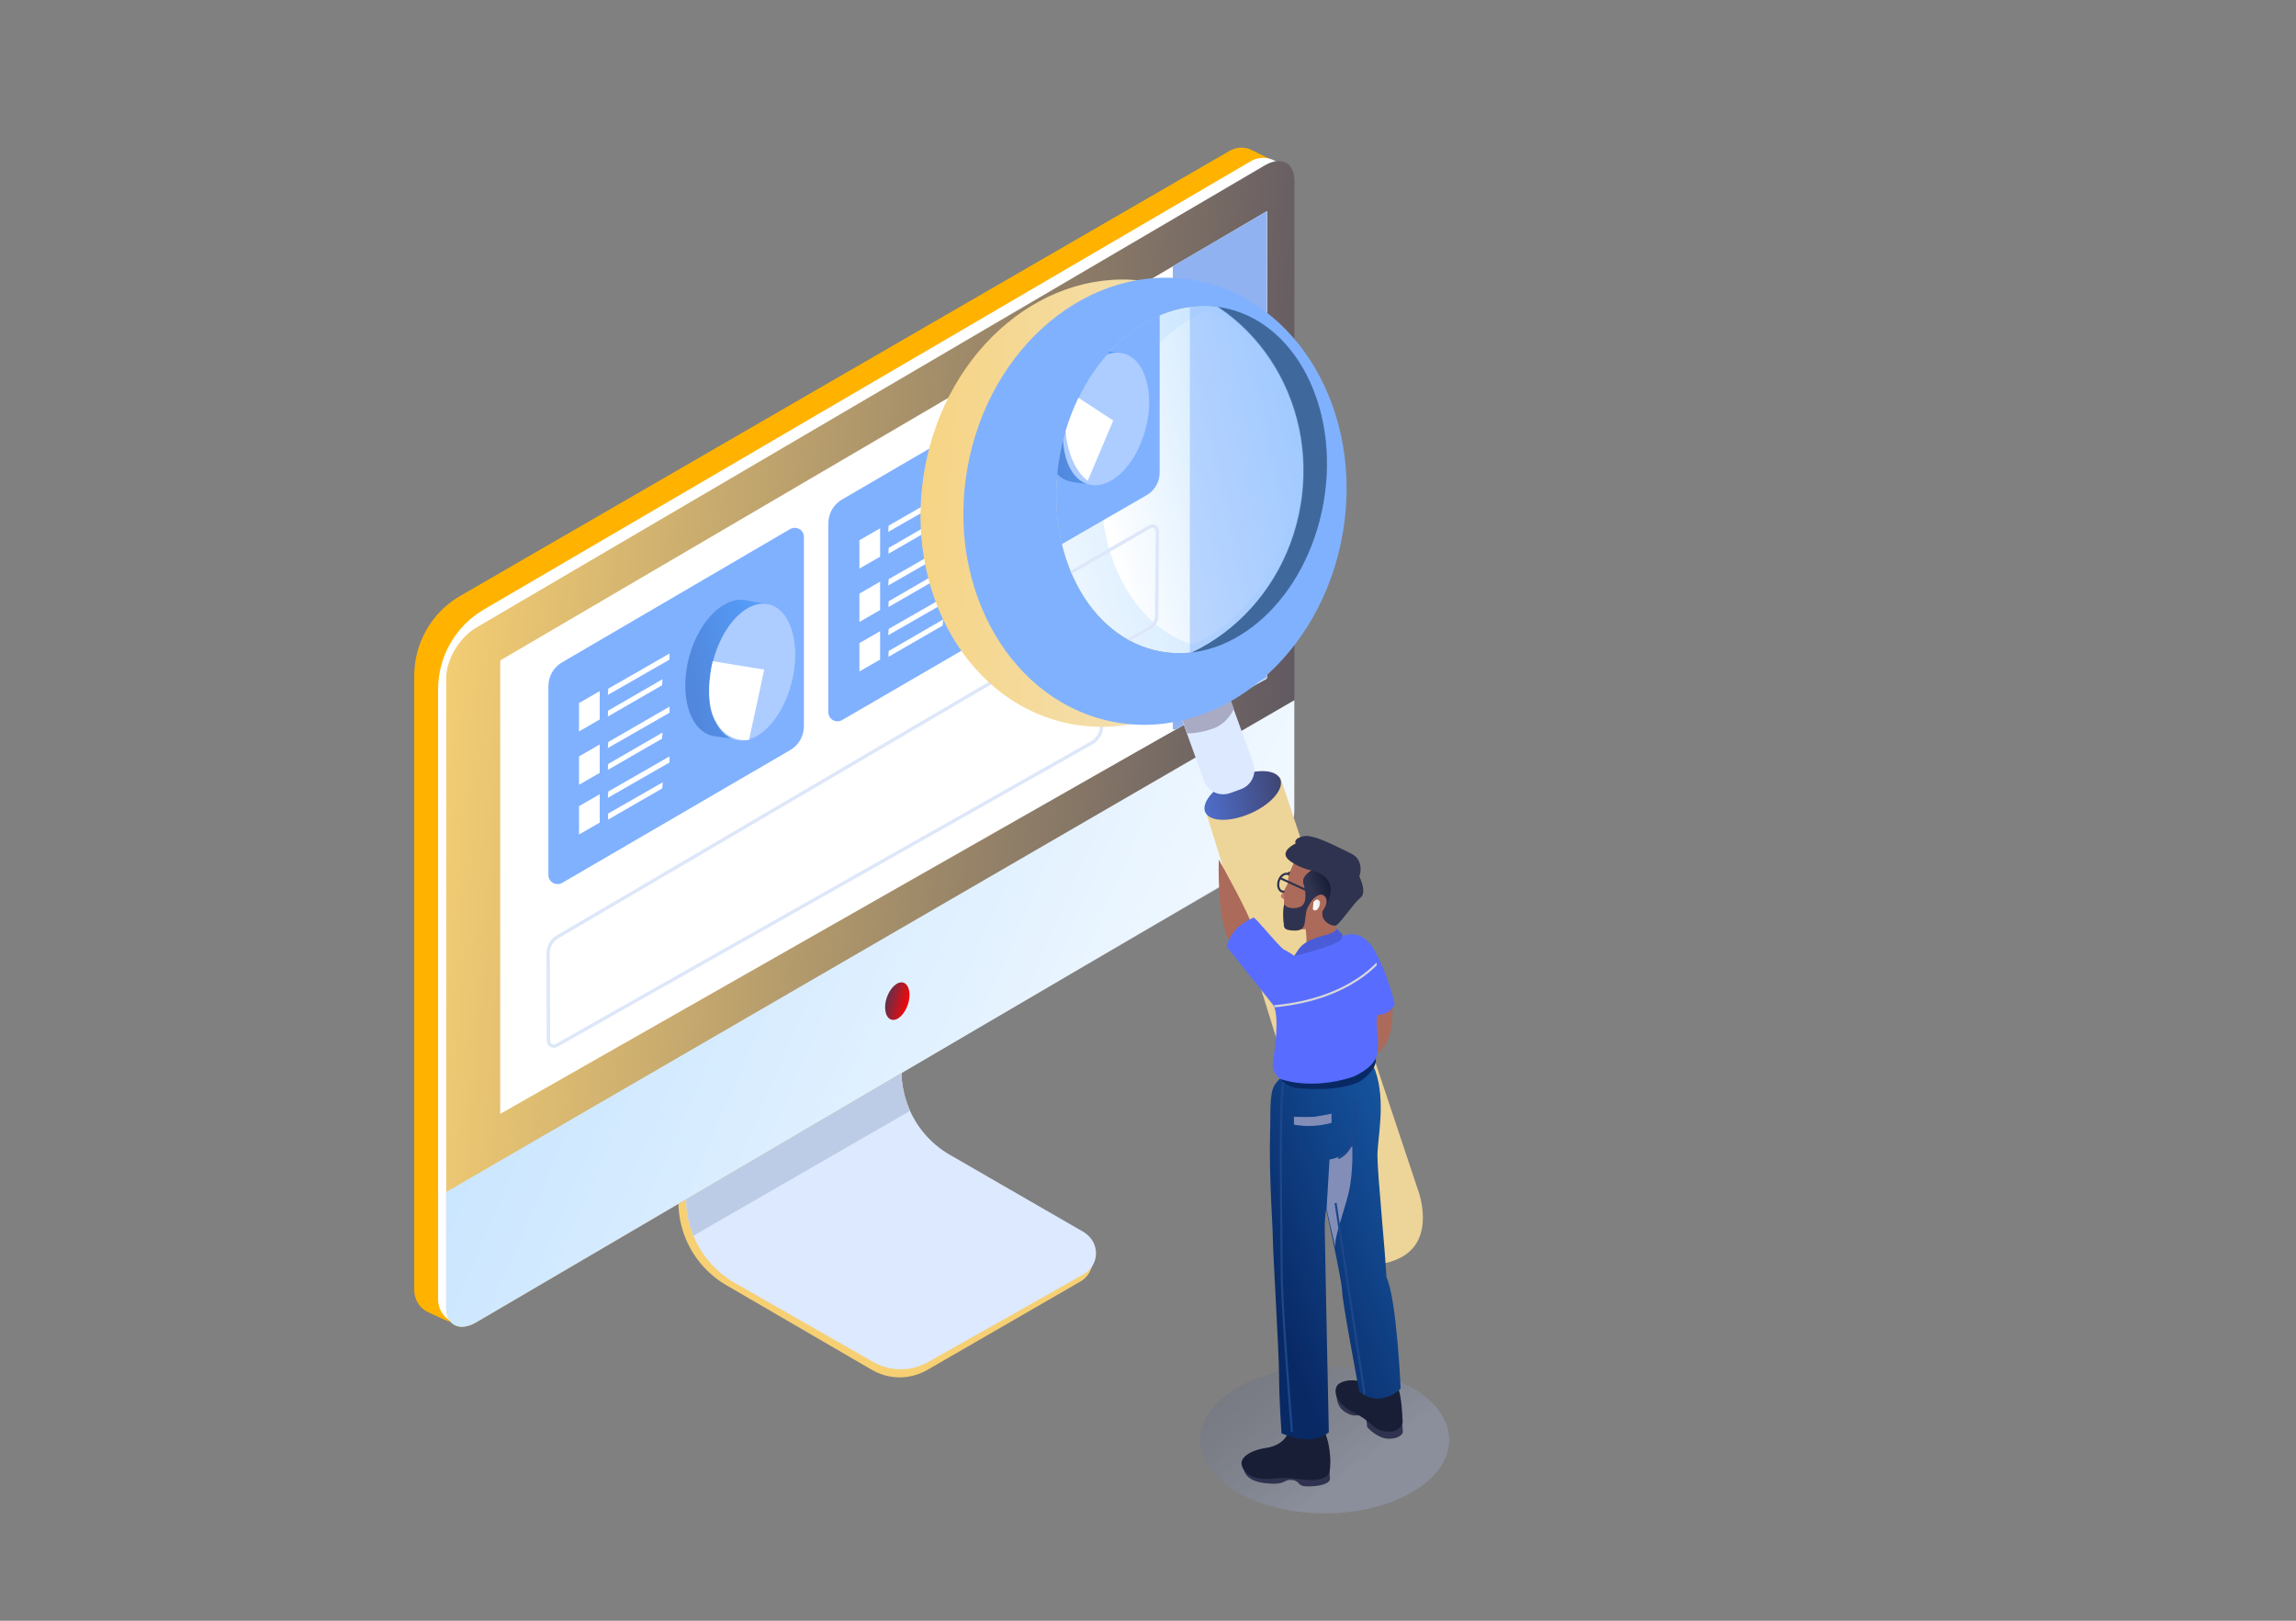 <svg xmlns="http://www.w3.org/2000/svg" xmlns:xlink="http://www.w3.org/1999/xlink" id="Layer_1" x="0px" y="0px" viewBox="0 0 1020 720" style="enable-background:new 0 0 1020 720;" xml:space="preserve"><rect x="0" y="0" width="1020" height="720" fill="#808080" stroke="none"/><style type="text/css">	.st0{fill:#F7D074;}	.st1{fill:#DCE9FF;}	.st2{fill:#BDCCE6;}	.st3{fill:#FFB300;}	.st4{fill:#FFFFFF;}	.st5{fill:url(#SVGID_1_);}	.st6{clip-path:url(#SVGID_00000009555421182961279720000010860307654580829572_);}	.st7{fill:url(#SVGID_00000072251683510963075590000016328299660333787814_);}	.st8{fill:#DAE8FF;}	.st9{fill:#91B2F0;}	.st10{fill:#80B1FF;}	.st11{fill:url(#SVGID_00000041275097327959588760000003118726303044434316_);}	.st12{fill:#ADCCFF;}	.st13{fill:url(#SVGID_00000157293830287381973400000007404753355789076127_);}	.st14{fill:none;stroke:#DDE7F9;stroke-width:1.486;stroke-miterlimit:10;}	.st15{fill:url(#SVGID_00000031166011200910497690000016356345964225561247_);}	.st16{opacity:0.211;fill:url(#SVGID_00000103253938198581149550000016883259329087165574_);enable-background:new    ;}	.st17{fill:#EDD498;}	.st18{fill:url(#SVGID_00000003807033842936785230000007302210429825739405_);}	.st19{fill:#A9AAC4;}	.st20{fill:url(#SVGID_00000159441059661737101950000006654080446605783693_);}	.st21{fill:#3F699D;}	.st22{clip-path:url(#SVGID_00000029011743979812290290000002596235140328635325_);}	.st23{fill:url(#SVGID_00000034048424825382486340000003579334804431130024_);}	.st24{clip-path:url(#SVGID_00000119097040319919078890000016446959336981964694_);}	.st25{fill:url(#SVGID_00000016797477942716072780000005057712960695656069_);}	.st26{fill:url(#SVGID_00000017493179023944303220000004685184683081599629_);}	.st27{clip-path:url(#SVGID_00000006680200524479218940000007628511845999689918_);}	.st28{opacity:0.467;fill:#80B1FF;enable-background:new    ;}	.st29{fill:#30334F;}	.st30{fill:#181E36;}	.st31{fill:#C47770;}	.st32{fill:url(#SVGID_00000166639563125881098820000001611932531251000721_);}	.st33{fill:none;stroke:#1C478A;stroke-width:0.932;stroke-miterlimit:10;}	.st34{fill:none;stroke:#30334F;stroke-width:0.932;stroke-miterlimit:10;}	.st35{fill:#092965;}	.st36{fill:#AC6A5A;}	.st37{fill:#586DFF;}	.st38{clip-path:url(#SVGID_00000002351342022450143050000000764157796995242916_);}	.st39{fill:none;stroke:#D8D8D8;stroke-width:0.932;stroke-miterlimit:10;}	.st40{clip-path:url(#SVGID_00000179617567819442198840000002494717706416406157_);}	.st41{fill:url(#SVGID_00000096028388578286953180000001885769332851869110_);}	.st42{fill:#4A5CD8;}	.st43{fill:#828EB7;}	.st44{fill:url(#SVGID_00000038384399615672312230000008156721138678829455_);}</style><g transform="translate(-256.07 -156.171)">	<g transform="translate(256 156)">		<g transform="translate(474)">			<g transform="translate(-4)">				<path class="st0" d="M-153.4,480.9l-13,39.9c-6.3,19.3,1.7,40.2,19.3,50.4l64.3,37.4c7.8,4.6,17.3,4.6,25.1,0L10,569.5     c5.2-2.9,6.9-9.5,4-14.7c-0.9-1.6-2.2-2.9-3.9-3.9l-63.2-37.3c-17.1-10.1-25.1-30.7-19.2-49.8l9.5-30.4L-153.4,480.9z"></path>				<g transform="translate(-89.917 445.549)">					<path class="st1" d="M-60,34.9l-13,38.8c-6.5,19.5,1.7,40.7,19.5,50.9l61.3,35c7.6,4.4,17,4.4,24.7,0l68.9-38.9      c5.2-2.9,7-9.4,4.1-14.6c-0.9-1.6-2.3-3-4-4.1L41.9,67.6c-17.5-10.1-25.5-31-19.4-50.3L31.9-12L-60,34.9z"></path>					<path class="st2" d="M24.3,48.1c-4.4-9.7-5.1-20.7-1.8-30.8L31.9-12l-6.2,3.1L-62.4,42L-73,73.7c-3.2,9.7-2.9,20.4,1,29.9      L24.3,48.1z"></path>				</g>				<path class="st3" d="M76.3,67.2c3.1-1.8,6.9-1.9,10-0.3l8.1,4c4.6,2.2,7.3,7.1,7,12.2L82.7,343.8c-0.9,12.8-7.7,24.4-18.4,31.4     L-255.6,585c-5.2,3.4-11.8,3.9-17.4,1.2l-6.7-3.1c-3.8-1.7-6.2-5.6-6.2-9.7v-273c0-14.7,7.8-28.3,20.6-35.6L76.3,67.2z"></path>				<path class="st4" d="M85.9,71.7c3.3-1.9,7.4-1.9,10.7,0c3.3,1.9,5.4,5.5,5.4,9.3l-0.4,272.4c0,14.6-7.8,28.1-20.5,35.5     l-340.3,198c-3.3,1.9-7.4,1.9-10.7,0c-3.3-1.9-5.4-5.5-5.4-9.3V306.4c0-14.6,7.7-28.1,20.4-35.5L85.9,71.7z"></path>			</g>			<g transform="translate(0 7.37)">									<linearGradient id="SVGID_1_" gradientUnits="userSpaceOnUse" x1="-540.453" y1="1.829" x2="-539.393" y2="1.948" gradientTransform="matrix(456.402 0 0 627.444 246375.594 -855.281)">					<stop offset="0" style="stop-color:#F7D074"></stop>					<stop offset="1" style="stop-color:#3B3B5D"></stop>				</linearGradient>				<path class="st5" d="M87.9,66.3l-350.4,205.4c-7.3,4.3-13.2,14.2-13.2,22.2v279.7c0,8,5.9,10.9,13.2,6.7L87.9,375     c7.3-4.3,13.2-14.2,13.2-22.2V73.1C101.1,65,95.2,62,87.9,66.3z"></path>				<g>					<g>						<defs>							<path id="SVGID_00000027567238367113644820000012001777767507768749_" d="M87.9,66.3l-350.4,205.4        c-7.3,4.3-13.2,14.2-13.2,22.2v279.7c0,8,5.9,10.9,13.2,6.7L87.9,375c7.3-4.3,13.2-14.2,13.2-22.2V73.1        C101.1,65,95.2,62,87.9,66.3z"></path>						</defs>						<clipPath id="SVGID_00000069374879760164976190000003757257160144868500_">							<use xlink:href="#SVGID_00000027567238367113644820000012001777767507768749_" style="overflow:visible;"></use>						</clipPath>						<g style="clip-path:url(#SVGID_00000069374879760164976190000003757257160144868500_);">															<linearGradient id="SVGID_00000041985933090277507890000000420626214970985877_" gradientUnits="userSpaceOnUse" x1="-540.294" y1="1.7" x2="-539.523" y2="1.991" gradientTransform="matrix(555.247 0 0 485.647 299689.375 -413.111)">								<stop offset="0" style="stop-color:#C0E1FF"></stop>								<stop offset="1" style="stop-color:#FFFFFF"></stop>							</linearGradient>							<path style="fill:url(#SVGID_00000041985933090277507890000000420626214970985877_);" d="M136.9,283.1l-458.4,265.8V684        l458.4-265.7V283.1z"></path>							<path class="st8" d="M26.9,123.5l62-36.8v207.6l-62,34.4V123.5z"></path>						</g>					</g>				</g>			</g>			<path class="st4" d="M-251.6,293.5L88.9,94v207.2l-340.6,193.8V293.5H-251.6z"></path>			<path class="st9" d="M48.3,324.3l40.6-23.2V94l-41.8,24.4v205.8h1.1V324.3z"></path>			<g transform="translate(-253 201)">				<path class="st10" d="M130.1,34.2c1.2-0.7,2.8-0.7,4.1,0c1.3,0.7,2,2.1,2,3.5v84.1c0,4.4-2.3,8.4-6.1,10.6L28.8,191.4     c-1.2,0.7-2.8,0.7-4.1,0c-1.2-0.7-2-2.1-2-3.5v-83.9c0-4.4,2.3-8.4,6.1-10.6L130.1,34.2z"></path>				<path class="st4" d="M36.3,111.5l9.2-5.3v12.6l-9.2,5.3V111.5z M49.2,114.9l24.2-14l-0.2,2.7l-24.1,13.9L49.2,114.9z      M49.3,105.1l27.2-15.6v2.7l-27.4,15.7L49.3,105.1z"></path>				<path class="st4" d="M36.3,135.2l9.2-5.3v12.6l-9.2,5.3V135.2z M49.2,138.6l24.2-14l-0.2,2.7l-24.1,13.9L49.2,138.6z      M49.3,128.8l27.2-15.7v2.7l-27.4,15.7L49.3,128.8z"></path>				<path class="st4" d="M36.3,157.3l9.2-5.3v12.6l-9.2,5.3V157.3z M49.2,160.6l24.3-13.9l-0.2,2.7l-24.1,13.9V160.6z M49.3,150.8     l27.2-15.6v2.7l-27.4,15.7L49.3,150.8z"></path>				<g transform="translate(-9.987 29.696) rotate(-6.024)">											<linearGradient id="SVGID_00000110453943916319400190000012458997710799875989_" gradientUnits="userSpaceOnUse" x1="-73.223" y1="-9.186177e-02" x2="-73.845" y2="0.368" gradientTransform="matrix(42.019 16.106 -27.264 71.131 3200.939 1256.442)">						<stop offset="0" style="stop-color:#56A1FF"></stop>						<stop offset="1" style="stop-color:#5187DC"></stop>					</linearGradient>					<path style="fill:url(#SVGID_00000110453943916319400190000012458997710799875989_);" d="M94.5,106.8      c-9.6-3.8-12.4-19.7-6.3-35.7c6.1-16,18.8-25.9,28.4-22.3c2.3,0.9,8.6,2.3,8.6,2.3s2.3,21.3-2.2,33.3      c-4.2,10.8-16.6,25.2-16.6,25.2S97.6,107.9,94.5,106.8z"></path>					<g transform="translate(-0.245 4.765)">													<ellipse transform="matrix(-0.342 0.94 -0.94 -0.342 226.587 -6.944)" class="st12" cx="115.7" cy="75.9" rx="31" ry="18.1"></ellipse>						<path class="st4" d="M121.1,75.3l-10,30.3c0,0-10.9,1.1-14.9-12.4c-2.6-10,2.5-24,2.5-24L121.1,75.3z"></path>					</g>				</g>			</g>			<g transform="translate(-102.137 113.37)">				<path class="st10" d="M103.8,49.5c1.2-0.7,2.8-0.7,4.1,0c1.3,0.7,2,2.1,2,3.5v84.1c0,4.4-2.3,8.4-6.1,10.6L2.3,206.7     c-1.2,0.7-2.8,0.7-4.1,0c-1.2-0.7-2-2.1-2-3.5v-83.9c0-4.4,2.3-8.4,6.1-10.6L103.8,49.5z"></path>				<path class="st4" d="M10,126.8l9.2-5.3v12.6l-9.2,5.3V126.8z M23,130.2l24.2-14l-0.2,2.7l-24.1,13.9L23,130.2z M23,120.3     l27.2-15.6v2.7l-27.4,15.7L23,120.3z"></path>				<path class="st4" d="M10,150.5l9.2-5.3v12.6l-9.2,5.3V150.5z M23,153.9l24.2-14l-0.2,2.7l-24.1,13.9L23,153.9z M23,144.1     l27.2-15.6v2.7l-27.4,15.7L23,144.1z"></path>				<path class="st4" d="M10,172.5l9.2-5.3v12.6l-9.2,5.3V172.5z M23,176l24.2-14l-0.2,2.7l-24.1,13.9L23,176z M23,166.2l27.2-15.6     v2.7L22.8,169L23,166.2z"></path>				<g transform="translate(-9.987 29.696) rotate(-6.024)">											<linearGradient id="SVGID_00000152954261180913929770000003138555402503446451_" gradientUnits="userSpaceOnUse" x1="-383.79" y1="-16.126" x2="-384.411" y2="-15.666" gradientTransform="matrix(42.019 16.106 -27.264 71.131 15785.715 7411.242)">						<stop offset="0" style="stop-color:#56A1FF"></stop>						<stop offset="1" style="stop-color:#5187DC"></stop>					</linearGradient>					<path style="fill:url(#SVGID_00000152954261180913929770000003138555402503446451_);" d="M66.8,119.2      c-9.5-3.6-12.4-19.7-6.3-35.7s18.8-25.9,28.4-22.3c2.3,0.9,8.6,2.3,8.6,2.3s2.3,21.3-2.2,33.3c-4.3,10.8-16.7,25.2-16.7,25.2      S69.8,120.5,66.8,119.2z"></path>					<g transform="translate(-0.245 4.765)">													<ellipse transform="matrix(-0.342 0.94 -0.94 -0.342 201.015 35.7)" class="st12" cx="88" cy="88.2" rx="31" ry="18.1"></ellipse>						<path class="st4" d="M93.4,87.7l-10,30.3c0,0-10.9,1.1-14.9-12.4c-2.7-10,2.5-23.9,2.5-23.9L93.4,87.7z"></path>					</g>				</g>			</g>			<path class="st14" d="M-230.3,462.5c0,0.9,0.5,1.7,1.2,2.1c0.8,0.4,1.7,0.4,2.4,0L11.2,330.1c2.6-1.5,4.3-4.4,4.2-7.4l-1.1-43.2    c0-0.9-0.5-1.7-1.3-2.1s-1.7-0.4-2.4,0l-236.9,139c-2.5,1.5-4.1,4.2-4.1,7.1L-230.3,462.5z"></path>							<linearGradient id="SVGID_00000022526702089838626700000013023591276162269835_" gradientUnits="userSpaceOnUse" x1="-558.861" y1="8.231" x2="-559.921" y2="8.349" gradientTransform="matrix(11.413 3.708 -6.489 19.972 6361.646 2353.609)">				<stop offset="0" style="stop-color:#FA0505"></stop>				<stop offset="1" style="stop-color:#3B3B5D"></stop>			</linearGradient>			<path style="fill:url(#SVGID_00000022526702089838626700000013023591276162269835_);" d="M-72.6,436.7c2.6,0.8,3.5,5.3,2,9.7    c-1.5,4.5-4.8,7.6-7.4,6.7c-2.6-0.8-3.5-5.3-2-9.7C-78.5,439-75.2,435.9-72.6,436.7z"></path>		</g>		<g transform="translate(558 80)">			<g transform="translate(-0.292 0.074)">									<linearGradient id="SVGID_00000041282025840958884840000017059218583016470969_" gradientUnits="userSpaceOnUse" x1="-709.539" y1="1.641" x2="-709.019" y2="2.053" gradientTransform="matrix(134 0 0 79 95057.383 405.966)">					<stop offset="0" style="stop-color:#364D83;stop-opacity:0.604"></stop>					<stop offset="1" style="stop-color:#B2C4FF"></stop>				</linearGradient>									<ellipse style="opacity:0.211;fill:url(#SVGID_00000041282025840958884840000017059218583016470969_);enable-background:new    ;" cx="30.9" cy="559.8" rx="55.3" ry="32.6"></ellipse>				<path class="st17" d="M72.3,448.7L11.4,266.2c-0.1-0.4-0.5-0.8-0.9-1c-0.4-0.2-0.9-0.2-1.3,0l-30.4,13c-0.8,0.3-1.2,1.2-0.9,2     l59.6,191.5c0,0,7.5,15.6,25.6,7.8C81.2,471.7,72.3,448.7,72.3,448.7z"></path>									<linearGradient id="SVGID_00000029764011876020702470000008895790070467428737_" gradientUnits="userSpaceOnUse" x1="-714.246" y1="-0.831" x2="-713.187" y2="-0.713" gradientTransform="matrix(40.216 -17.908 8.547 19.194 28707.633 -12494.315)">					<stop offset="0" style="stop-color:#4F6FCE"></stop>					<stop offset="1" style="stop-color:#3B3B5D"></stop>				</linearGradient>				<path style="fill:url(#SVGID_00000029764011876020702470000008895790070467428737_);" d="M-9.1,265.6c9.1-4.1,18.1-3.9,20.2,0.5     c1.9,4.4-4,11.3-13.1,15.3s-18.1,3.9-20.2-0.5C-24.1,276.6-18.2,269.7-9.1,265.6z"></path>				<g transform="translate(-304.034 -26.419)">					<g transform="translate(151.642 222.93)">						<path class="st1" d="M113.4,25.4l21.7-7.9l16.4,45c1.7,4.8-0.7,9.9-5.5,11.7l-4.7,1.7c-4.8,1.7-9.9-0.7-11.7-5.5L113.4,25.4z"></path>						<path class="st19" d="M118.2,38.5l4,10.9c4.3-0.1,8.5-1,12.6-2.6c3.6-1.7,6.5-4.7,8.1-8.4l-2.9-7.7L118.2,38.5z"></path>					</g>											<linearGradient id="SVGID_00000119077456436240652140000000762892703093605809_" gradientUnits="userSpaceOnUse" x1="-99.639" y1="2.33" x2="-100.699" y2="2.448" gradientTransform="matrix(201.781 35.645 -42.041 237.994 20534.529 3171.067)">						<stop offset="0" style="stop-color:#F2E6CB"></stop>						<stop offset="1" style="stop-color:#F7D074"></stop>					</linearGradient>					<path style="fill:url(#SVGID_00000119077456436240652140000000762892703093605809_);" d="M257.7,71.8c46,8.1,75.5,58.7,66,113      s-54.6,91.6-100.6,83.5s-75.5-58.7-66-113C166.6,101,211.7,63.7,257.7,71.8z"></path>											<ellipse transform="matrix(0.174 -0.985 0.985 0.174 47.585 395.351)" class="st10" cx="259.5" cy="169.3" rx="99.7" ry="84.6"></ellipse>					<g transform="translate(77.359 20)">													<ellipse transform="matrix(0.174 -0.985 0.985 0.174 26.395 310.593)" class="st21" cx="198.3" cy="139.6" rx="77.6" ry="59.5"></ellipse>						<g>							<g>								<defs>																			<ellipse id="SVGID_00000052790064617626302460000004387803448690405523_" transform="matrix(0.174 -0.985 0.985 0.174 26.395 310.593)" cx="198.3" cy="139.6" rx="77.6" ry="59.5"></ellipse>								</defs>								<clipPath id="SVGID_00000116941226038408307090000011377729287359149190_">									<use xlink:href="#SVGID_00000052790064617626302460000004387803448690405523_" style="overflow:visible;"></use>								</clipPath>								<g style="clip-path:url(#SVGID_00000116941226038408307090000011377729287359149190_);">									<g transform="translate(-63.771 -14.925)">																					<linearGradient id="SVGID_00000053514705182895349330000010502644263602938260_" gradientUnits="userSpaceOnUse" x1="-126.946" y1="2.271" x2="-127.717" y2="2.561" gradientTransform="matrix(197.517 24.252 -25.714 209.427 25442.234 2733.816)">											<stop offset="0" style="stop-color:#C0E1FF"></stop>											<stop offset="1" style="stop-color:#FFFFFF"></stop>										</linearGradient>										<path style="fill:url(#SVGID_00000053514705182895349330000010502644263602938260_);" d="M240.2,65.4           c45,5.6,76.8,48.8,70.9,96.5s-47.1,82-92.1,76.4c-45-5.6-76.8-48.8-70.9-96.5C153.9,94.1,195.2,59.9,240.2,65.4z"></path>										<g>											<g>												<defs>																											<ellipse id="SVGID_00000157307353250274132350000014109819264442103193_" transform="matrix(0.122 -0.993 0.993 0.122 50.865 361.209)" cx="229.6" cy="151.9" rx="87.1" ry="82.2"></ellipse>												</defs>												<clipPath id="SVGID_00000126324497764426211910000011598839178254740412_">													<use xlink:href="#SVGID_00000157307353250274132350000014109819264442103193_" style="overflow:visible;"></use>												</clipPath>												<g style="clip-path:url(#SVGID_00000126324497764426211910000011598839178254740412_);">																											<linearGradient id="SVGID_00000140720968005066358900000017229031203752387744_" gradientUnits="userSpaceOnUse" x1="-128.39" y1="2.194" x2="-129.161" y2="2.485" gradientTransform="matrix(105.326 0 0 179.426 13829.148 -266.121)">														<stop offset="0" style="stop-color:#C0E1FF"></stop>														<stop offset="1" style="stop-color:#FFFFFF"></stop>													</linearGradient>													<path style="fill:url(#SVGID_00000140720968005066358900000017229031203752387744_);" d="M223.6,142.6              c5.4-30.2,23.4-54,45.1-62.9c28.6,9.3,45.7,45.8,38.8,85.2c-5.4,30.2-23.4,54-45.1,62.9              C233.8,218.4,216.7,182,223.6,142.6z"></path>													<g transform="translate(-0.614 12.458)">														<path class="st10" d="M242.6,53.8c1.2-0.7,2.7-0.7,4,0c1.2,0.7,2,2,2,3.4v81.6c0,4.3-2.2,8.2-6,10.3l-99,57.1               c-1.2,0.7-2.7,0.7-4,0c-1.2-0.7-2-2-2-3.4v-81.3c0-4.3,2.2-8.2,6-10.3L242.6,53.8z"></path>														<path class="st4" d="M151,128.8l9-5.2v12.3l-9,5.2V128.8z M163.7,132l23.6-13.6l-0.2,2.6l-23.6,13.5L163.7,132z                M163.7,122.6l26.6-15.2v2.6l-26.8,15.3L163.7,122.6z"></path>														<path class="st4" d="M151,151.8l9-5.2v12.3l-9,5.2V151.8z M163.7,155l23.6-13.6l-0.2,2.6l-23.6,13.5L163.7,155z                M163.7,145.5l26.6-15.2v2.6l-26.8,15.3L163.7,145.5z"></path>														<path class="st4" d="M151,173.2l9-5.2v12.3l-9,5.2V173.2z M163.7,176.5l23.6-13.6l-0.2,2.6l-23.6,13.5L163.7,176.5z                M163.7,167l26.6-15.2v2.6l-26.8,15.3L163.7,167z"></path>														<g transform="translate(57.443 34.122) rotate(-6.024)">																															<linearGradient id="SVGID_00000099632641944393382130000008783966076196244924_" gradientUnits="userSpaceOnUse" x1="-312.638" y1="-12.166" x2="-313.259" y2="-11.706" gradientTransform="matrix(40.979 15.707 -26.474 69.07 12659.723 5839.873)">																<stop offset="0" style="stop-color:#56A1FF"></stop>																<stop offset="1" style="stop-color:#5187DC"></stop>															</linearGradient>															<path style="fill:url(#SVGID_00000099632641944393382130000008783966076196244924_);" d="M138.8,123.9                c-9.3-3.5-12.1-19.1-6.2-34.6c5.9-15.5,18.3-25.1,27.7-21.6c2.3,0.9,8.4,2.2,8.4,2.2s2.2,20.7-2.2,32.3                c-4.1,10.5-16.2,24.5-16.2,24.5S141.9,125.1,138.8,123.9z"></path>															<g transform="translate(10.127 3.735)">																																	<ellipse transform="matrix(-0.358 0.934 -0.934 -0.358 288.892 -9.892)" class="st12" cx="147.8" cy="94.4" rx="30.1" ry="18.1"></ellipse>																<g>																	<g>																		<defs>																																							<ellipse id="SVGID_00000094589004922267140970000006362706383586152858_" transform="matrix(0.155 -0.988 0.988 0.155 31.743 225.686)" cx="147.8" cy="94.3" rx="30.1" ry="18.1"></ellipse>																		</defs>																		<clipPath id="SVGID_00000087412611248859642180000010807829098739914628_">																			<use xlink:href="#SVGID_00000094589004922267140970000006362706383586152858_" style="overflow:visible;"></use>																		</clipPath>																		<g style="clip-path:url(#SVGID_00000087412611248859642180000010807829098739914628_);">																			<path class="st4" d="M132.3,80.2l18.6,15.2l-16.6,30c0,0-9.5-7.8-7.9-23.3S132.3,80.2,132.3,80.2z"></path>																		</g>																	</g>																</g>															</g>														</g>													</g>													<rect x="261.4" y="-59.4" class="st28" width="107" height="302.3"></rect>												</g>											</g>										</g>									</g>									<path class="st14" d="M179.9,160.5c0.7-0.4,1.5-0.4,2.2,0c0.7,0.4,1.1,1.1,1.1,1.9l-0.3,37.8c0,2.1-1.2,4.1-3,5.2          L-41.8,331c-0.7,0.4-1.5,0.4-2.2,0s-1.1-1.1-1.1-1.9v-34.9c0-2.1,1.1-4.1,2.9-5.2L179.9,160.5z"></path>								</g>							</g>						</g>					</g>				</g>				<g transform="translate(-25.708 289.926)">					<path class="st29" d="M90.9,262.2c0.2,1.3,0.3,2.6,0.4,4c0,1.3-2.3,3.4-6.9,3.1c-4.6-0.4-8.6-4.7-8.9-5.1      c-0.4-0.5,0.4-4.1-2.3-5c-2.7-0.9-3.2,1-7.8-1.9c-4.5-2.8-4.3-10.4-1.7-12.3C66.2,243.2,90.9,262.2,90.9,262.2z"></path>					<path class="st29" d="M58.2,282.8c0.5,1.3,0.7,2.8,0.7,4.3c0,2.2-4.5,3.4-9.7,3.4s-3.2-2.2-6.8-2.8c-3.5-0.6-3.1,1.6-8.3,1.6      s-12.5-1-13.5-6.5C19.6,277.4,58.2,282.8,58.2,282.8z"></path>					<path class="st30" d="M89.4,247.5c0,0,1.4,3,1.8,14.6c0,0-1,4.8-7.4,4c-6.3-0.8-5.1-3.8-14.5-8.5c-9.4-4.8-8.8-11.1-6.4-12.7      c2.4-1.5,5.6-2.4,13.5-0.3C80.8,245.7,85.2,246.6,89.4,247.5L89.4,247.5z"></path>					<path class="st30" d="M40,267.4c0,0-1.9,4.9-9.5,6c-7.6,1.2-11.6,4.5-10.8,7.6c0.7,3.1,4.5,6.9,13,6.1c8.5-0.8,10.2,0,14.5,0.4      c4.3,0.4,9.3,0.4,11.5-3c0.5-3.3,0.5-6.8,0-10.1c-0.8-6.1-2-6.6-2-8.6C56.5,263.6,40,267.4,40,267.4z"></path>					<path class="st31" d="M39.7,23.9c-0.6,1.3-1.3,2.5-2.2,3.5c-1,0.9,0.1,2.2,1.2,2.2C39.9,29.7,39.7,23.9,39.7,23.9z"></path>											<linearGradient id="SVGID_00000116222793830925444430000010025185398656387740_" gradientUnits="userSpaceOnUse" x1="-659.538" y1="1.576" x2="-660.049" y2="2.184" gradientTransform="matrix(70.777 0 0 207.201 46760.738 -212.35)">						<stop offset="0" style="stop-color:#15539E"></stop>						<stop offset="1" style="stop-color:#092965"></stop>					</linearGradient>					<path style="fill:url(#SVGID_00000116222793830925444430000010025185398656387740_);" d="M34.2,112.4      c-2.3,3.8-1.6,13.1-1.9,21.3c-0.5,18.8,1.2,41.4,1.2,45.7c0,6.3,2.8,51.8,2.8,62.2c0,10.4,1.1,25.3,1.1,25.3s12.6,6.1,21-0.4      c0,0-1.8-85.8-1.8-91c0-2.7,0.2-5.5,0.6-8.1c0,0,7.1,32,7.1,36.3s7.6,44.6,7.6,44.6s4.6,4.2,10.2,3c5.7-1.1,8.2-4.3,8.2-4.3      s-1.7-39.8-6.3-49.4c-0.6-12.4-4-45.8-4-54c0-8.2,3.9-23.9-1-37.9S41.8,100.1,34.2,112.4z"></path>					<path class="st33" d="M38.5,110.7c-2.4,2.1-1,72.2-1,86.1c0,14,4.5,69.4,4.5,69.4"></path>					<path class="st34" d="M37.6,26.2c-1.5-0.5-2.1-2.6-1.4-4.8c0.7-2.1,2.4-3.4,4-3c1.5,0.5,2.1,2.6,1.4,4.8S39.1,26.7,37.6,26.2z"></path>					<path class="st35" d="M78.1,98.1c0,0,1.2,0,1.2,3.1s-3.3,6.9-6.7,9.1c-3.3,2.2-13.3,4.8-28.8,3.2c-4.5-0.7-7.9-4.1-8.8-8.5      L78.1,98.1z"></path>					<path class="st29" d="M40.9,17.4H44c0.4,0,0.8,0.4,0.8,0.8l0,0c0,0.4-0.4,0.8-0.8,0.8h-3.1c-0.4,0-0.8-0.4-0.8-0.8l0,0      C40.1,17.8,40.5,17.4,40.9,17.4z"></path>					<path class="st36" d="M44.2,10.8c0,0-3.9,7.3-3.9,10.3s-1.8,2.8-1.8,6.8s-0.2,12.1,1.8,14c2,1.9,7.8,1,7.8,1s0.9,6.2,0,7.7      c-0.6,0.9-1.4,1.8-2.3,2.4c0,0,11.4-0.7,14.6-2.4c3.2-1.6,2.4-5.9,2.4-5.9s-1.2,0.2-1.2-0.8v-7.8c0,0,1.2-17.1-2.8-21.9      S44.2,10.8,44.2,10.8z"></path>					<path class="st36" d="M24,41.1C24,37.8,9.5,12,9.5,12s-0.9,28.5,5.1,36.8C14.7,48.8,24,44.3,24,41.1z"></path>					<path class="st36" d="M86.6,77.2c0,0,1.5,15.2-6.6,20.9l-3.1-21.9L86.6,77.2z"></path>					<path class="st37" d="M76.4,48.8c0,0,6.5,8.3,11.3,27.3c0,0-1.4,5-8.4,5L76.4,48.8z"></path>					<g transform="translate(-12.329 43.599)">						<path class="st37" d="M55.6,11.3c0,0-3.4-2.3-4.8-2.9C48.7,7.3,38-6.1,37.3-5.8c-2.6,1.2-10.1,4.5-11.9,13       c0,0,13,16.3,20.5,25.7c3.2,4.5,0.7,21,0,25.4c-0.7,4.5,3,7.5,3,7.5s13.3,5.4,32.4-0.8c0,0,8.4-3.3,10.6-8.9       c0,0,1.5-3.2,0-15.1c1.6-11.8,1.1-26.5-1.6-32.5c-2.7-6.1-8.1-8.3-13.6-6c-1.3,0.5-1.5-2.3-1.5-2.3L55.6,11.3z"></path>						<g>							<g>								<defs>									<path id="SVGID_00000058577663632643923230000013912235571910008222_" d="M55.6,11.3c0,0-3.4-2.3-4.8-2.9          C48.7,7.3,38-6.1,37.3-5.8c-2.6,1.2-10.1,4.5-11.9,13c0,0,13,16.3,20.5,25.7c3.2,4.5,0.7,21,0,25.4c-0.7,4.5,3,7.5,3,7.5          s13.3,5.4,32.4-0.8c0,0,8.4-3.3,10.6-8.9c0,0,1.5-3.2,0-15.1c1.6-11.8,1.1-26.5-1.6-32.5c-2.7-6.1-8.1-8.3-13.6-6          c-1.3,0.5-1.5-2.3-1.5-2.3L55.6,11.3z"></path>								</defs>								<clipPath id="SVGID_00000039120011009284628240000005496193033294538634_">									<use xlink:href="#SVGID_00000058577663632643923230000013912235571910008222_" style="overflow:visible;"></use>								</clipPath>								<g style="clip-path:url(#SVGID_00000039120011009284628240000005496193033294538634_);">									<path class="st39" d="M94.3,12.1c0,0-12.7,18.3-47.8,21.5"></path>								</g>							</g>						</g>					</g>					<g transform="translate(-20.839 0.481)">						<path class="st29" d="M74.8,27.9c1.5,0,4.2,0.3,2,5.5s3.8,8.1,5.6,7.4c1.8-0.7,7.8-9.8,10.9-12.3c3.1-2.4-0.5-9.4-0.5-9.4       s2.7-7.2-3.8-10.3S72.4,0.1,67.8,1.2s-3.3,3.2-3.3,3.2s-7.2,3.3-3.4,7c3.8,3.6,10.5,5,10.5,5s-4.5,2.5-3.6,5.6s1.6,6.7,0,9.3       c-1.6,2.6-7.9,2.3-8.5,0c-0.8,1.8-0.6,7.4-0.3,8.6c0.3,1.3-0.8,3.2,5.1,3.2s3.6-5.7,5.4-9.9S73.3,27.9,74.8,27.9z"></path>						<g>							<g>								<defs>									<path id="SVGID_00000068669684484159298490000002010452258268659863_" d="M74.8,27.9c1.5,0,4.2,0.3,2,5.5s3.8,8.1,5.6,7.4          c1.8-0.7,7.8-9.8,10.9-12.3c3.1-2.4-0.5-9.4-0.5-9.4s2.7-7.2-3.8-10.3S72.4,0.1,67.8,1.2s-3.3,3.2-3.3,3.2s-7.2,3.3-3.4,7          c3.8,3.6,10.5,5,10.5,5s-4.5,2.5-3.6,5.6s1.6,6.7,0,9.3c-1.6,2.6-7.9,2.3-8.5,0c-0.8,1.8-0.6,7.4-0.3,8.6          c0.3,1.3-0.8,3.2,5.1,3.2s3.6-5.7,5.4-9.9S73.3,27.9,74.8,27.9z"></path>								</defs>								<clipPath id="SVGID_00000130623453961823755920000005849770095523951803_">									<use xlink:href="#SVGID_00000068669684484159298490000002010452258268659863_" style="overflow:visible;"></use>								</clipPath>								<g style="clip-path:url(#SVGID_00000130623453961823755920000005849770095523951803_);">																			<linearGradient id="SVGID_00000160868927927301650160000009612876971020518570_" gradientUnits="userSpaceOnUse" x1="-632.411" y1="3.872" x2="-632.075" y2="3.628" gradientTransform="matrix(16.589 0 0 30.447 10563.129 -91.856)">										<stop offset="0" style="stop-color:#30334F"></stop>										<stop offset="1" style="stop-color:#181E36"></stop>									</linearGradient>									<path style="fill:url(#SVGID_00000160868927927301650160000009612876971020518570_);" d="M71.6,16.5c0,0,14.8,2,5.3,17.8          s-3.5-3.2-8.4-5.2s0-13.7,0-13.7L71.6,16.5z"></path>								</g>							</g>						</g>					</g>					<path class="st42" d="M61.8,42.7c0,0,0.3,1.5-5,2.9c-5.3,1.4-9.6,3-11.9,6.4L42.9,55c0,0,17.2-4.4,20.1-6.7      c2.8-2.3,0.7-3.8,0.7-3.8L61.8,42.7z"></path>					<path class="st43" d="M59.6,124.9v4.1c-5.5,1.5-11.1,1.8-16.7,0.8v-3.5c0,0,6,0.2,8.9,0C54.4,125.9,57.1,125.5,59.6,124.9z"></path>					<path class="st43" d="M57.4,167.3l1.3-22c1.8-0.3,3.5-0.9,5.2-1.7c1.7-1.2,3.3-2.6,4.9-4.3c0,0,0.6,12-1.7,21.2      c-2.3,9.2-6.3,19-5.8,23.9L57.4,167.3z"></path>					<path class="st34" d="M36.6,20.2l16.3,7.5"></path>					<path class="st33" d="M61.4,164.6l12.9,85.1"></path>					<path class="st33" d="M69.4,118.1c0,0,4.6,21.4-6.8,26.6"></path>					<path class="st36" d="M51.4,29.7c0,0,2.5-2.9,4.4-1.9s2.4,3.5,0,6.9c-2.4,3.3-5,0.7-5,0.7L51.4,29.7z"></path>											<linearGradient id="SVGID_00000008150346317159546440000011098891023225385634_" gradientUnits="userSpaceOnUse" x1="-735.119" y1="13.19" x2="-734.449" y2="13.083" gradientTransform="matrix(3.881 0 0 5.775 2904.959 -43.884)">						<stop offset="0" style="stop-color:#FFFFFF"></stop>						<stop offset="1" style="stop-color:#E6E6E6"></stop>					</linearGradient>					<path style="fill:url(#SVGID_00000008150346317159546440000011098891023225385634_);" d="M51.6,30.9c0,0,1.2-1.6,2.1-1      c0.9,0.5,1.2,1.9,0,3.8c-1.2,1.8-2.4,0.4-2.4,0.4L51.6,30.9z"></path>				</g>			</g>		</g>	</g></g></svg>